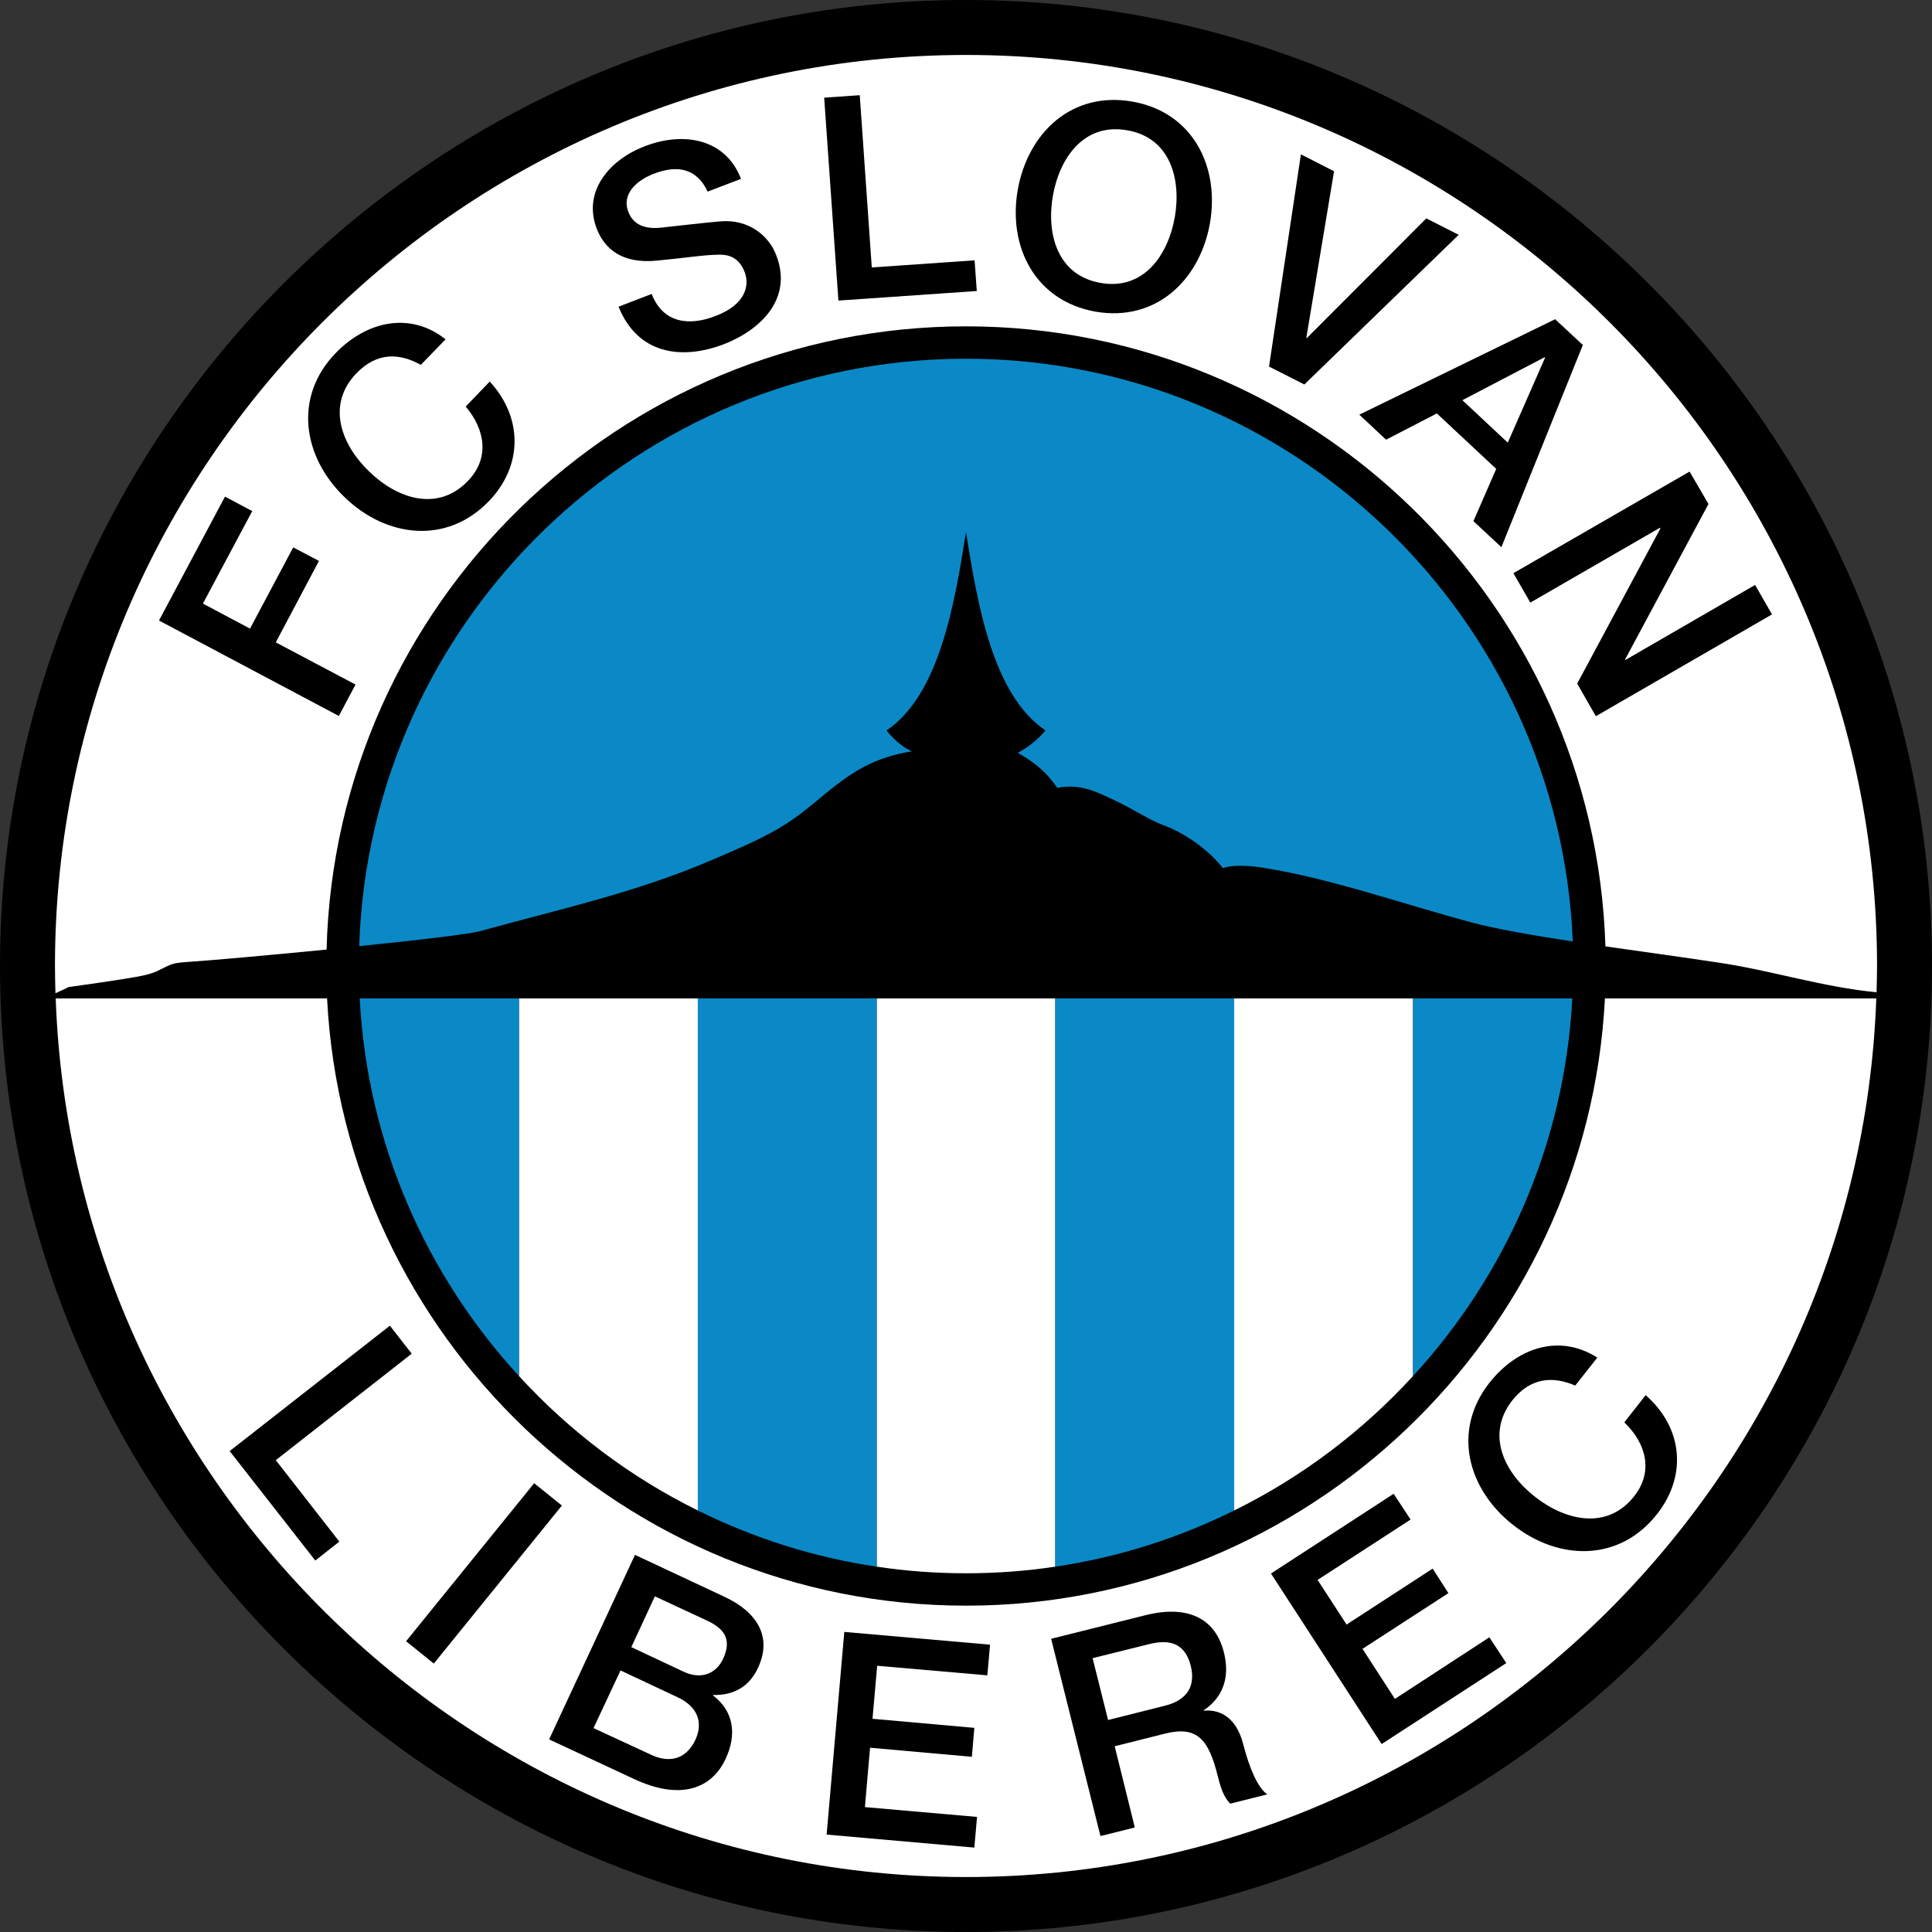 <?xml version="1.0" encoding="utf-8"?>
<!-- Generator: Adobe Illustrator 13.0.0, SVG Export Plug-In . SVG Version: 6.00 Build 14948)  -->
<!DOCTYPE svg PUBLIC "-//W3C//DTD SVG 1.0//EN" "http://www.w3.org/TR/2001/REC-SVG-20010904/DTD/svg10.dtd">
<svg version="1.0" id="Ebene_1" xmlns="http://www.w3.org/2000/svg" xmlns:xlink="http://www.w3.org/1999/xlink" x="0px" y="0px"
	 width="396.85px" height="396.85px" viewBox="0 0 396.85 396.85" enable-background="new 0 0 396.85 396.85" xml:space="preserve">
<rect x="0" y="0" width="396.85" height="396.85" fill="#333333" stroke="none"/>
<path d="M198.425,396.85c109.267,0,198.425-89.158,198.425-198.425S307.692,0,198.425,0C89.157,0,0,89.158,0,198.425
	S89.157,396.85,198.425,396.85z"/>
<path fill="#0B89C6" d="M198.425,73.685c66.981,0,121.917,53.323,124.639,119.7c-8.215-1.26-15.624-2.52-20.865-3.931
	c-14.465-3.881-28.526-8.921-42.588-11.189c-3.579-0.554-6.502-0.605-8.417,0.05c-3.024-3.83-7.812-7.207-12.348-8.87
	c-2.873-1.059-6.552-3.528-9.777-4.99c-3.578-1.663-6.955-3.578-11.895-2.621c-2.873-4.184-5.998-5.947-8.114-7.207
	c2.016-1.008,4.183-2.772,5.695-4.587c-10.937-7.358-14.011-26.258-16.329-40.723c-2.318,14.465-5.393,33.365-16.33,40.723
	c1.512,1.865,3.226,3.428,5.241,4.284c-12.701,1.966-17.337,9.375-25.653,14.768c-4.586,2.974-10.08,5.241-15.574,7.61
	c-15.523,6.653-31.45,10.13-47.527,14.565c-2.167,0.605-12.802,1.865-24.796,3.074C75.953,127.512,131.09,73.685,198.425,73.685z"/>
<path fill="#FFFFFF" d="M385.409,205.078c-3.579,99.994-86.184,180.482-186.984,180.482c-100.8,0-183.406-80.489-186.984-180.482
	h55.742c3.528,69.3,61.135,124.74,131.242,124.74c70.106,0,127.713-55.44,131.241-124.74H385.409z"/>
<path fill="#FFFFFF" d="M198.425,11.29c103.068,0,187.135,84.067,187.135,187.135c0,1.764-0.051,3.579-0.101,5.393
	c-11.138-1.058-21.571-4.485-32.508-6.098c-7.358-1.109-15.423-2.218-23.184-3.326C327.6,123.833,269.438,67.032,198.425,67.032
	c-71.215,0-129.528,57.154-131.343,128.017c-11.793,1.159-23.587,2.217-28.929,2.57c-2.722,0.202-3.024,0.453-5.292,1.562
	c-1.562,0.857-3.276,1.26-7.812,1.966c-3.327,0.504-3.427,0.554-10.987,1.613c-0.403,0.252-1.613,0.756-2.671,1.26
	c-0.05-1.865-0.101-3.729-0.101-5.594C11.29,95.357,95.356,11.29,198.425,11.29z"/>
<polygon points="69.602,147.067 73.029,140.616 56.649,131.947 65.52,115.214 60.228,112.442 51.357,129.125 41.681,123.984 
	51.811,104.983 46.217,102.01 32.659,127.461 "/>
<path d="M91.526,69.703c-7.106-5.645-16.027-3.931-22.579,2.822c-8.719,9.022-6.753,21.319,1.815,29.585
	c8.568,8.316,20.966,9.828,29.635,0.857c7.056-7.308,7.006-17.187,0.202-24.595l-4.939,5.141c3.981,4.687,4.989,10.583,0.454,15.271
	c-6.199,6.451-14.515,3.679-20.261-1.916c-5.796-5.544-8.871-13.759-2.621-20.21c4.233-4.385,8.871-4.133,13.205-1.713
	L91.526,69.703z"/>
<path d="M127.058,63c3.881,9.626,12.701,11.088,21.622,7.711c7.761-3.024,14.162-9.476,10.785-18.245
	c-1.512-4.032-5.645-7.459-11.39-7.005c-2.268,0.151-11.743,1.26-12.398,1.31c-3.075,0.303-5.544-0.503-6.603-3.226
	c-1.512-3.931,2.066-6.652,5.242-7.862c4.687-1.814,8.77-1.209,11.037,3.679l6.854-2.621c-3.125-8.165-11.642-9.828-19.756-6.703
	c-7.056,2.671-12.853,9.122-9.879,16.934c1.563,4.032,5.091,7.308,12.449,6.552c5.896-0.555,9.727-1.21,12.852-1.21
	c1.814,0,3.931,0.555,5.09,3.579c1.108,2.923,0,6.754-5.998,9.021c-5.443,2.117-10.786,1.462-13.104-4.536L127.058,63z"/>
<polygon points="172.216,61.74 200.642,59.774 200.189,53.475 179.071,54.936 176.602,19.555 169.293,20.059 "/>
<path d="M232.596,20.866c-12.348-2.167-21.42,6.3-23.537,18.094c-2.066,11.743,3.578,22.831,15.926,25.048
	c12.348,2.167,21.42-6.35,23.537-18.094C250.589,34.121,244.944,23.033,232.596,20.866L232.596,20.866z M231.537,26.762
	c8.82,1.512,11.139,9.979,9.778,17.842c-1.411,7.913-6.451,15.07-15.271,13.507s-11.139-9.979-9.778-17.892
	C217.677,32.306,222.717,25.2,231.537,26.762z"/>
<polygon points="260.668,75.297 267.926,78.977 299.628,48.233 292.975,44.856 268.43,69.451 268.33,69.401 274.025,35.179 
	267.221,31.702 "/>
<path d="M317.268,73.382l0.101,0.101l-7.661,17.438l-9.324-8.719L317.268,73.382L317.268,73.382z M279.216,85.176l5.494,5.141
	l10.433-5.393l12.197,11.391l-4.687,10.735l5.746,5.343l16.733-41.53l-5.695-5.292L279.216,85.176z"/>
<polygon points="310.867,117.734 314.344,123.782 340.956,108.411 341.057,108.562 323.971,140.414 327.801,147.118 
	363.989,126.202 360.511,120.154 333.85,135.576 333.799,135.475 350.935,103.522 347.054,96.869 "/>
<polygon points="47.174,298.066 64.764,320.544 69.703,316.663 56.649,299.931 84.571,278.057 80.085,272.312 "/>
<polygon points="83.412,337.125 89.107,341.712 115.416,309.254 109.721,304.668 "/>
<path d="M148.831,328.003l-18.396-8.619l-17.64,37.901l17.388,8.114c9.778,4.586,16.078,1.865,18.85-4.083
	c2.419-5.141,1.613-9.878-2.571-13.053l0.051-0.101c4.183,0.101,7.409-1.714,9.173-5.544
	C158.659,336.319,155.635,331.178,148.831,328.003z M142.833,357.386c-1.814,3.831-5.141,4.939-9.173,3.024l-11.743-5.443
	l5.544-11.844l11.693,5.494C143.186,350.481,144.547,353.707,142.833,357.386z M148.528,340.754
	c-1.612,3.377-4.838,4.133-8.013,2.671l-10.836-5.091l4.838-10.433l10.836,5.04C148.982,334.656,150.292,336.924,148.528,340.754z"
	/>
<polygon points="169.797,376.841 200.138,379.512 200.692,373.212 177.66,371.196 178.718,358.999 199.634,360.864 200.138,354.917 
	179.222,353.052 180.18,342.166 202.809,344.131 203.364,337.832 173.426,335.21 "/>
<path d="M224.431,340.604l11.542-2.873c3.679-0.907,7.308-0.706,8.618,4.435c1.059,4.284-0.856,7.106-5.342,8.215l-11.642,2.923
	L224.431,340.604L224.431,340.604z M226.044,377.143l7.056-1.764l-4.133-16.682l10.433-2.621c6.552-1.613,8.871,1.26,10.735,8.719
	c0.504,1.966,1.058,4.184,2.57,5.695l7.61-1.915c-1.916-1.26-3.679-5.393-4.889-10.08c-1.562-6.451-5.594-7.358-8.165-7.106v-0.101
	c1.209-0.807,6.099-4.133,4.133-11.895c-1.714-6.854-7.258-9.828-16.128-7.61l-19.354,4.838L226.044,377.143z"/>
<polygon points="283.802,358.243 309.405,341.611 305.928,336.319 286.524,348.97 279.871,338.688 297.511,327.247 294.286,322.207 
	276.595,333.698 270.648,324.525 289.75,312.127 286.271,306.835 261.072,323.215 "/>
<path d="M328.104,278.863c-7.661-4.889-16.33-2.218-22.176,5.191c-7.711,9.828-4.485,21.874,4.939,29.232
	c9.375,7.359,21.823,7.561,29.534-2.318c6.25-7.963,5.191-17.792-2.369-24.394l-4.385,5.594c4.435,4.234,6.048,10.03,2.066,15.12
	c-5.494,7.056-14.062,5.141-20.362,0.202c-6.3-4.889-10.231-12.751-4.737-19.807c3.78-4.788,8.417-5.04,12.953-3.074
	L328.104,278.863z"/>
<path fill="#FFFFFF" d="M143.337,310.262c-13.911-6.854-26.359-16.279-36.742-27.619v-77.565h36.742V310.262z"/>
<path fill="#FFFFFF" d="M216.771,321.804c-5.998,0.907-12.146,1.361-18.346,1.361s-12.348-0.454-18.346-1.361V205.078h36.691
	V321.804z"/>
<path fill="#FFFFFF" d="M290.253,282.643c-10.383,11.34-22.831,20.765-36.742,27.619V205.078h36.742V282.643z"/>
<path fill="#0B89C6" d="M106.596,282.643c-19-20.664-31.147-47.729-32.709-77.565h32.709V282.643z"/>
<path fill="#0B89C6" d="M180.079,321.804c-13.003-1.916-25.352-5.897-36.742-11.542V205.078h36.742V321.804z"/>
<path fill="#0B89C6" d="M253.512,310.262c-11.39,5.645-23.738,9.626-36.741,11.542V205.078h36.741V310.262z"/>
<path fill="#0B89C6" d="M322.963,205.078c-1.563,29.836-13.709,56.901-32.709,77.565v-77.565H322.963z"/>
</svg>
